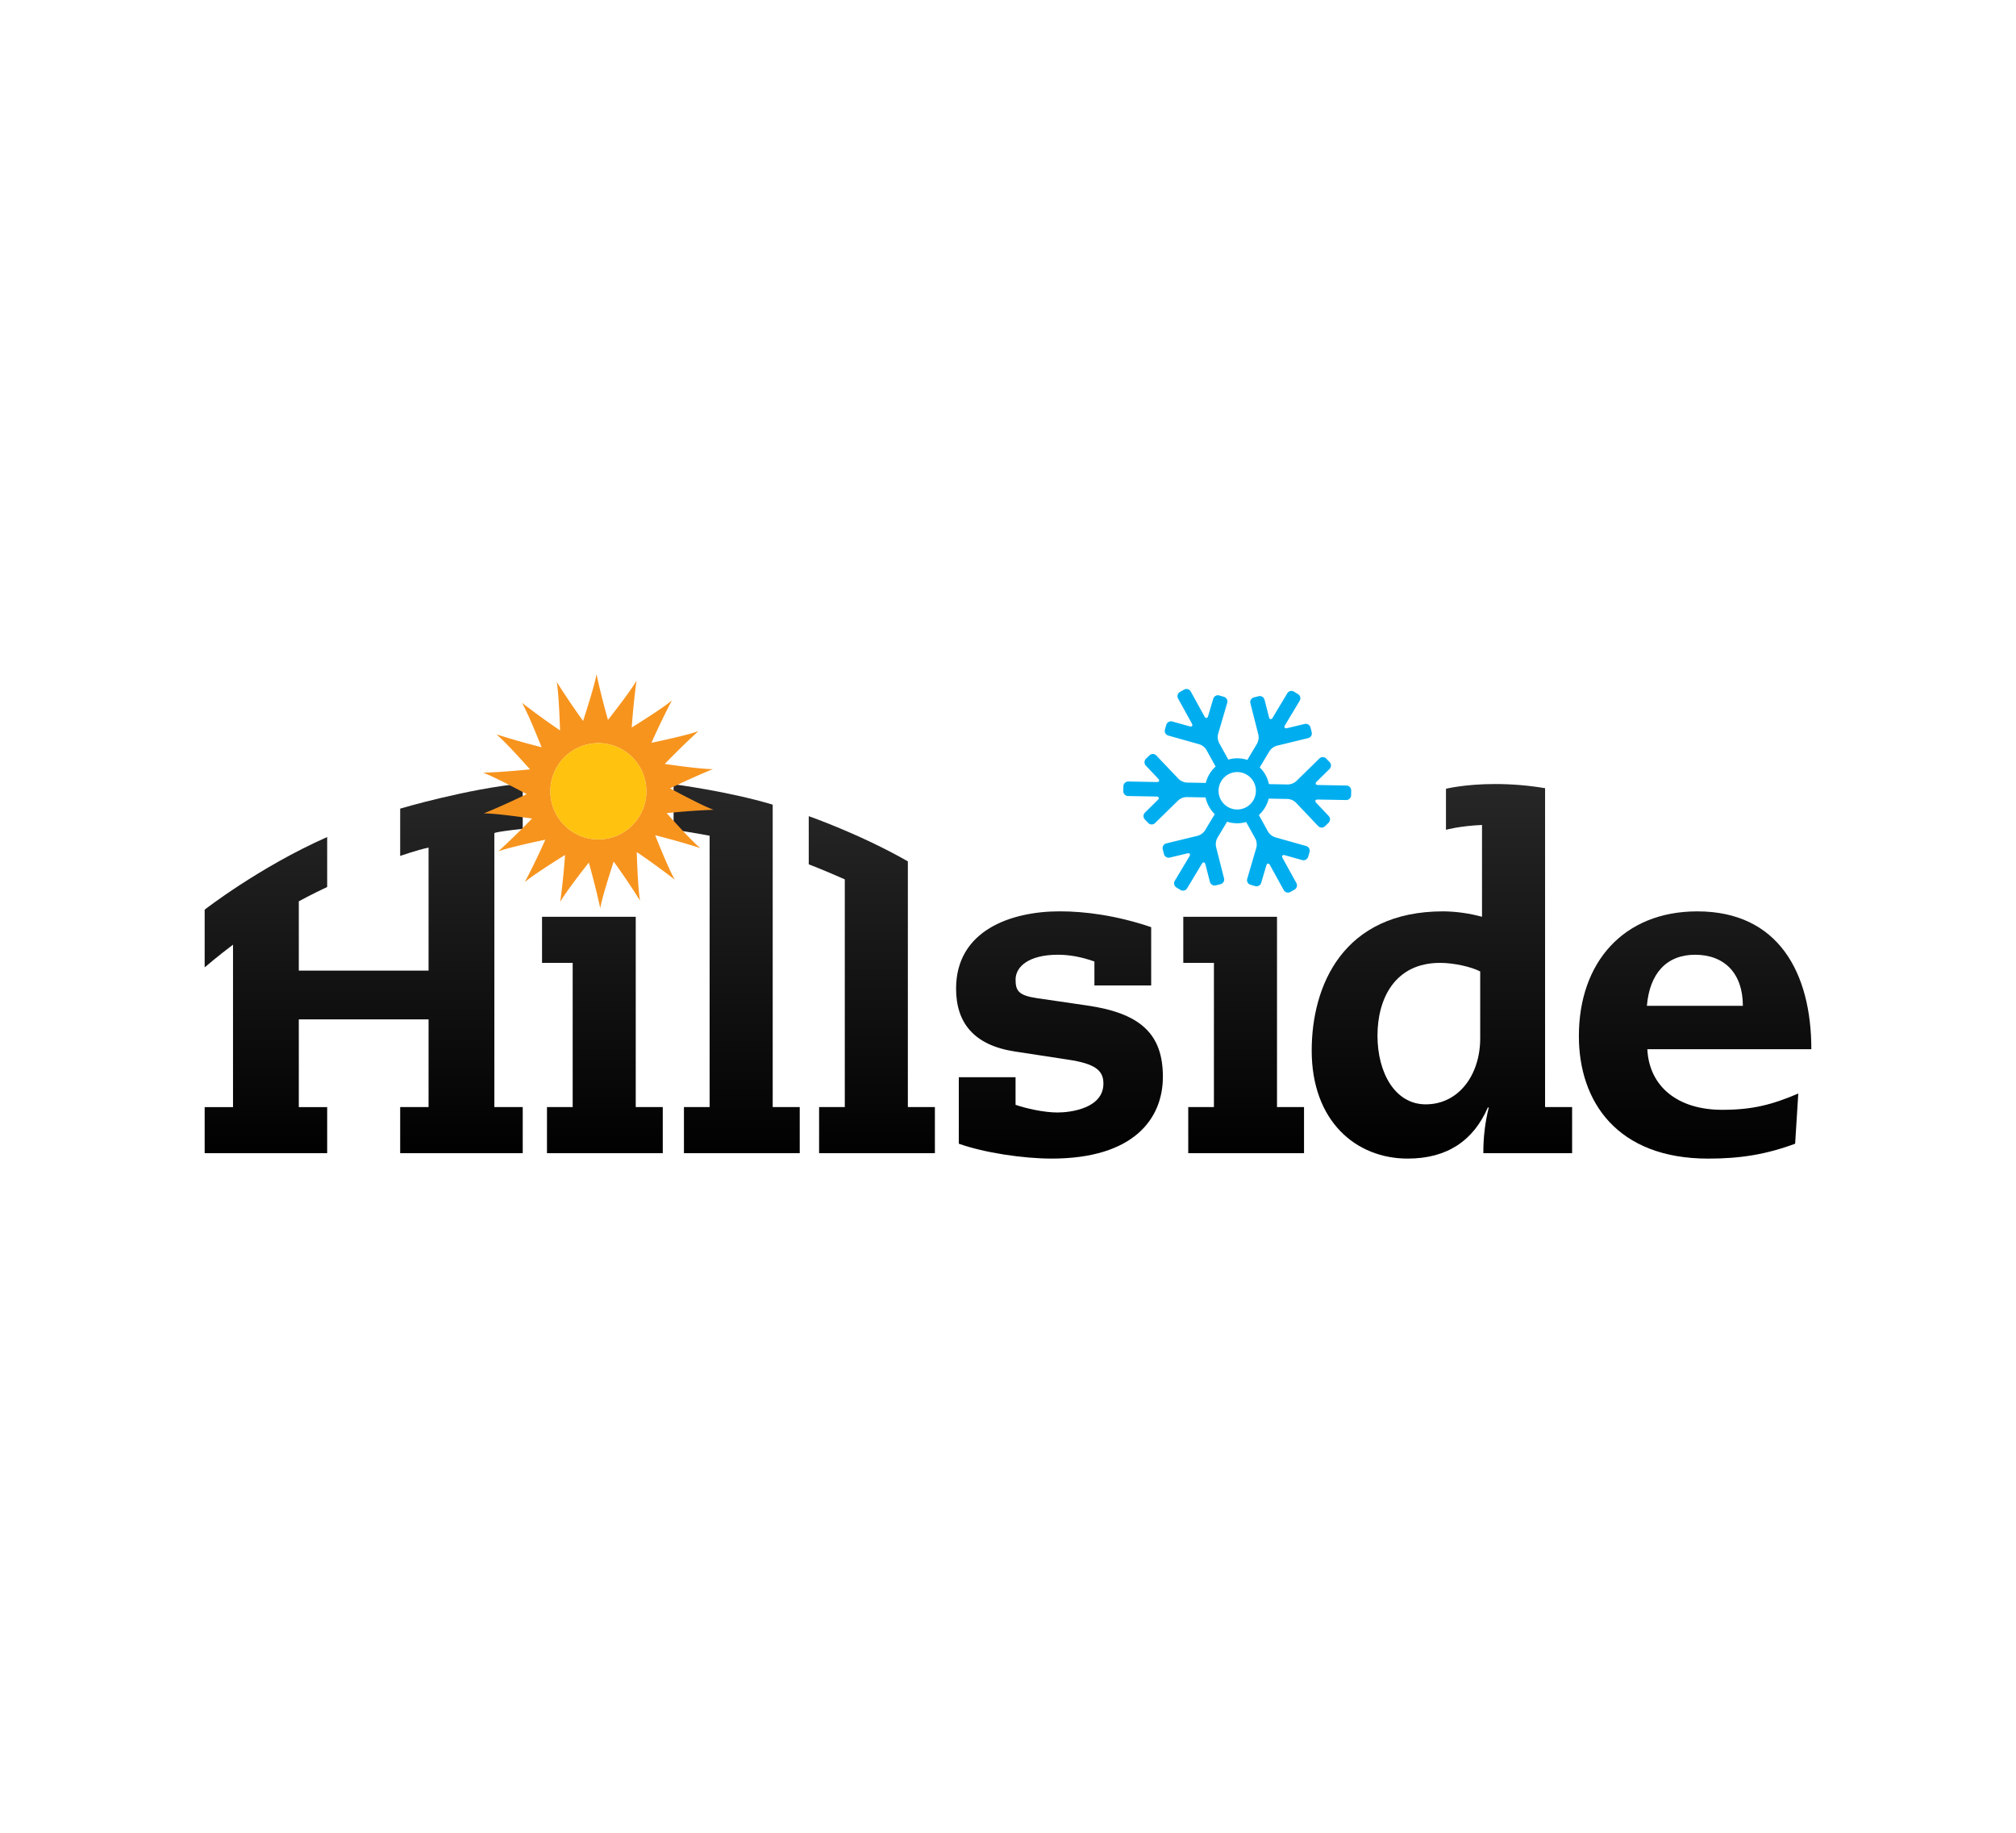 <svg xmlns="http://www.w3.org/2000/svg" xmlns:xlink="http://www.w3.org/1999/xlink" xml:space="preserve" id="Layer_1" width="110" height="100" x="0" y="0" style="enable-background:new 0 0 110 100" version="1.1" viewBox="0 0 110 100"><style type="text/css">.st0{fill:#fff}.st1{clip-path:url(#SVGID_2_);fill:url(#SVGID_3_)}.st2{clip-path:url(#SVGID_5_);fill:url(#SVGID_6_)}.st3{clip-path:url(#SVGID_8_);fill:url(#SVGID_9_)}.st4{clip-path:url(#SVGID_11_);fill:url(#SVGID_12_)}.st5{clip-path:url(#SVGID_14_);fill:url(#SVGID_15_)}.st6{clip-path:url(#SVGID_17_);fill:url(#SVGID_18_)}.st7{clip-path:url(#SVGID_20_);fill:url(#SVGID_21_)}.st8{clip-path:url(#SVGID_23_);fill:url(#SVGID_24_)}.st9{fill:#00aeef}.st10{fill:#f7941e}.st11{fill:#ffc20e}</style><path d="M0 0h110v100H0z" class="st0"/><g><g><g><defs><path id="SVGID_1_" d="M21.835 44.12v2.582s.895-.316 1.549-.457v6.712h-7.08v-3.781s.777-.421 1.548-.78V45.67c-3.717 1.647-6.686 3.964-6.686 3.964v3.149s.703-.605 1.548-1.24v8.863h-1.548v2.516h6.686v-2.516h-1.548V55.62h7.08v4.784h-1.549v2.516h6.687v-2.516h-1.548v-14.94s-.106-.062 1.548-.242v-2.474c-2.99.276-6.687 1.372-6.687 1.372"/></defs><clipPath id="SVGID_2_"><use xlink:href="#SVGID_1_" style="overflow:visible"/></clipPath><linearGradient id="SVGID_3_" x1="-769.542" x2="-769.491" y1="-296.483" y2="-296.483" gradientTransform="rotate(90 -223737.527 99311.848) scale(419.74)" gradientUnits="userSpaceOnUse"><stop offset="0" style="stop-color:#282829"/><stop offset="1" style="stop-color:#000"/></linearGradient><path d="M11.167 42.748h17.355V62.92H11.167z" class="st1"/></g></g><g><g><defs><path id="SVGID_4_" d="M29.575 50.021v2.516h1.672v7.867h-1.402v2.516h6.318v-2.516h-1.475V50.021z"/></defs><clipPath id="SVGID_5_"><use xlink:href="#SVGID_4_" style="overflow:visible"/></clipPath><linearGradient id="SVGID_6_" x1="-769.542" x2="-769.491" y1="-295.906" y2="-295.906" gradientTransform="rotate(90 -223613.223 99440.777) scale(419.746)" gradientUnits="userSpaceOnUse"><stop offset="0" style="stop-color:#282829"/><stop offset="1" style="stop-color:#000"/></linearGradient><path d="M29.575 50.021h6.589V62.92h-6.589z" class="st2"/></g></g><g><g><defs><path id="SVGID_7_" d="M36.753 45.271s1.088.158 1.966.327v14.805h-1.401v2.516h6.318v-2.516h-1.475v-16.5c-2.448-.734-5.408-1.112-5.408-1.112v2.48z"/></defs><clipPath id="SVGID_8_"><use xlink:href="#SVGID_7_" style="overflow:visible"/></clipPath><linearGradient id="SVGID_9_" x1="-769.542" x2="-769.491" y1="-295.582" y2="-295.582" gradientTransform="rotate(90 -223541.578 99512.578) scale(419.746)" gradientUnits="userSpaceOnUse"><stop offset="0" style="stop-color:#282829"/><stop offset="1" style="stop-color:#000"/></linearGradient><path d="M36.753 42.79h6.883v20.129h-6.883z" class="st3"/></g></g><g><g><defs><path id="SVGID_10_" d="M44.128 47.158s.85.326 1.967.822v12.423h-1.402v2.516h6.318v-2.516h-1.475V46.997c-2.617-1.494-5.408-2.465-5.408-2.465v2.626z"/></defs><clipPath id="SVGID_11_"><use xlink:href="#SVGID_10_" style="overflow:visible"/></clipPath><linearGradient id="SVGID_12_" x1="-769.542" x2="-769.491" y1="-295.255" y2="-295.255" gradientTransform="rotate(90 -223470.59 99585.379) scale(419.748)" gradientUnits="userSpaceOnUse"><stop offset="0" style="stop-color:#282829"/><stop offset="1" style="stop-color:#000"/></linearGradient><path d="M44.128 44.532h6.883V62.92h-6.883z" class="st4"/></g></g><g><g><defs><path id="SVGID_13_" d="M52.167 53.942c0 1.849.959 3.083 3.196 3.428l2.901.444c1.499.222 1.942.592 1.942 1.307 0 1.357-1.795 1.579-2.508 1.579-.737 0-1.72-.222-2.286-.419v-1.505h-3.097v3.626c1.376.493 3.515.813 5.064.813 4.474 0 6.072-2.17 6.072-4.464 0-2.343-1.229-3.478-4.179-3.896l-2.704-.395c-.983-.148-1.155-.395-1.155-1.011 0-.716.737-1.357 2.311-1.357.639 0 1.303.123 1.991.37v1.307h3.097v-3.182c-1.893-.641-3.614-.863-4.99-.863-2.656.001-5.655 1.036-5.655 4.218"/></defs><clipPath id="SVGID_14_"><use xlink:href="#SVGID_13_" style="overflow:visible"/></clipPath><linearGradient id="SVGID_15_" x1="-769.542" x2="-769.491" y1="-294.802" y2="-294.802" gradientTransform="rotate(90 -223366.406 99683.875) scale(419.741)" gradientUnits="userSpaceOnUse"><stop offset="0" style="stop-color:#282829"/><stop offset="1" style="stop-color:#000"/></linearGradient><path d="M52.167 49.725h11.284v13.49H52.167z" class="st5"/></g></g><g><g><defs><path id="SVGID_16_" d="M64.564 50.021v2.516h1.672v7.867h-1.401v2.516h6.318v-2.516h-1.475V50.021z"/></defs><clipPath id="SVGID_17_"><use xlink:href="#SVGID_16_" style="overflow:visible"/></clipPath><linearGradient id="SVGID_18_" x1="-769.542" x2="-769.491" y1="-294.357" y2="-294.357" gradientTransform="rotate(90 -223270.598 99783.402) scale(419.746)" gradientUnits="userSpaceOnUse"><stop offset="0" style="stop-color:#282829"/><stop offset="1" style="stop-color:#000"/></linearGradient><path d="M64.564 50.021h6.588V62.92h-6.588z" class="st6"/></g></g><g><g><defs><path id="SVGID_19_" d="M75.16 56.507c0-1.998.934-3.971 3.417-3.971.762 0 1.72.222 2.188.468v3.651c0 1.972-1.155 3.6-2.975 3.6-1.672.001-2.63-1.725-2.63-3.748m3.737-13.471v2.239s.702-.203 1.967-.264v5.01a8.394 8.394 0 0 0-2.115-.296c-5.482 0-7.178 4.069-7.178 7.596 0 3.847 2.409 5.894 5.236 5.894 2.163 0 3.589-.986 4.375-2.787h.05a10.014 10.014 0 0 0-.295 2.491h4.843v-2.516h-1.475V43.005a16.552 16.552 0 0 0-2.722-.227c-1.655 0-2.686.258-2.686.258"/></defs><clipPath id="SVGID_20_"><use xlink:href="#SVGID_19_" style="overflow:visible"/></clipPath><linearGradient id="SVGID_21_" x1="-769.542" x2="-769.491" y1="-293.878" y2="-293.878" gradientTransform="rotate(90 -223163.645 99888.793) scale(419.744)" gradientUnits="userSpaceOnUse"><stop offset="0" style="stop-color:#282829"/><stop offset="1" style="stop-color:#000"/></linearGradient><path d="M71.571 42.778H85.78v20.437H71.571z" class="st7"/></g></g><g><g><defs><path id="SVGID_22_" d="M92.491 52.093c1.598 0 2.606 1.011 2.606 2.787H89.86c.148-1.752 1.058-2.787 2.631-2.787m-6.342 4.439c0 3.577 2.09 6.684 7.056 6.684 1.745 0 3.146-.222 4.744-.813l.172-2.738c-1.45.617-2.507.888-4.155.888-2.409 0-3.982-1.258-4.081-3.305h8.948c0-4.168-1.795-7.522-6.22-7.522-4.03-.001-6.464 2.786-6.464 6.806"/></defs><clipPath id="SVGID_23_"><use xlink:href="#SVGID_22_" style="overflow:visible"/></clipPath><linearGradient id="SVGID_24_" x1="-769.542" x2="-769.491" y1="-293.266" y2="-293.266" gradientTransform="rotate(90 -223026.781 100023.5) scale(419.741)" gradientUnits="userSpaceOnUse"><stop offset="0" style="stop-color:#282829"/><stop offset="1" style="stop-color:#000"/></linearGradient><path d="M86.149 49.725h12.685v13.49H86.149z" class="st8"/></g></g><path d="m64.28 38.113.748 1.356c.071.128.014.2-.126.16l-.938-.263a.268.268 0 0 0-.327.184l-.074.256a.264.264 0 0 0 .182.327l1.7.479c.139.04.312.176.381.304l.503.909c-.129.114-.243.25-.336.406-.092.156-.159.32-.201.487l-1.035-.02a.72.72 0 0 1-.446-.196l-1.219-1.281a.26.26 0 0 0-.371-.009l-.192.185a.27.27 0 0 0-.009.376l.671.708c.1.106.064.19-.082.188l-1.545-.029a.265.265 0 0 0-.268.26l-.006.263a.266.266 0 0 0 .26.27l1.544.028c.144.003.178.089.075.19l-.695.684a.267.267 0 0 0-.006.376l.184.192a.26.26 0 0 0 .372.005l1.265-1.238a.726.726 0 0 1 .453-.179l1.038.018c.072.342.243.66.501.913l-.534.89a.723.723 0 0 1-.393.289l-1.717.416a.266.266 0 0 0-.194.32l.065.259a.266.266 0 0 0 .32.195l.947-.227c.141-.035.196.04.121.165l-.796 1.33a.265.265 0 0 0 .089.363l.224.136a.265.265 0 0 0 .362-.091l.797-1.328c.074-.124.166-.111.202.03l.243.946a.268.268 0 0 0 .322.193l.257-.064a.263.263 0 0 0 .192-.32l-.436-1.718a.732.732 0 0 1 .07-.484l.534-.89c.343.113.704.115 1.039.019l.503.911c.07.127.094.346.053.485l-.498 1.701c-.042.14.04.286.179.326l.255.074a.267.267 0 0 0 .329-.18l.277-.938c.042-.14.133-.149.204-.022l.747 1.356c.07.128.232.174.359.105l.229-.128a.266.266 0 0 0 .103-.36l-.747-1.355c-.071-.128-.013-.2.127-.161l.937.263a.268.268 0 0 0 .328-.184l.074-.256a.265.265 0 0 0-.181-.326l-1.701-.48a.73.73 0 0 1-.382-.304l-.501-.909a1.784 1.784 0 0 0 .536-.895l1.036.019a.723.723 0 0 1 .446.197l1.217 1.283a.264.264 0 0 0 .372.007l.192-.185a.267.267 0 0 0 .008-.375l-.67-.709c-.101-.107-.063-.19.082-.187l1.544.028a.266.266 0 0 0 .269-.259l.005-.263a.267.267 0 0 0-.259-.27l-1.545-.028c-.144-.003-.179-.088-.075-.19l.696-.685a.268.268 0 0 0 .005-.376l-.184-.191a.26.26 0 0 0-.372-.006l-1.265 1.238a.721.721 0 0 1-.452.18l-1.038-.019a1.778 1.778 0 0 0-.502-.912l.534-.891a.73.73 0 0 1 .393-.29l1.716-.417a.262.262 0 0 0 .193-.318l-.064-.259a.268.268 0 0 0-.32-.196l-.948.228c-.141.035-.195-.041-.121-.166l.797-1.327a.265.265 0 0 0-.09-.363l-.225-.136a.262.262 0 0 0-.361.091l-.796 1.328c-.076.125-.167.11-.202-.03l-.244-.947a.266.266 0 0 0-.323-.191l-.257.064a.263.263 0 0 0-.191.32l.436 1.717a.728.728 0 0 1-.07.483l-.534.892a1.76 1.76 0 0 0-1.038-.019l-.503-.911a.728.728 0 0 1-.053-.486l.498-1.7a.263.263 0 0 0-.18-.327l-.255-.075a.267.267 0 0 0-.328.181l-.278.937c-.041.139-.132.149-.203.022l-.747-1.356a.263.263 0 0 0-.358-.104l-.229.128a.267.267 0 0 0-.104.36m3.753 4.159c.482.291.638.918.347 1.403a1.018 1.018 0 1 1-1.744-1.054c.29-.485.915-.64 1.397-.349" class="st9"/><path d="M36.377 44.367a38.547 38.547 0 0 1 2.559-.184c-.474-.166-1.58-.741-2.376-1.168 1.343-.653 2.342-1.051 2.342-1.051-.502.007-1.737-.153-2.631-.281 1.039-1.075 1.842-1.793 1.842-1.793-.468.179-1.686.452-2.568.639.61-1.367 1.119-2.316 1.119-2.316-.379.329-1.429 1.004-2.195 1.482.107-1.494.263-2.561.263-2.561-.244.44-1.001 1.434-1.558 2.146-.408-1.441-.627-2.497-.627-2.497-.079.497-.452 1.691-.732 2.552-.874-1.214-1.439-2.131-1.439-2.131.094.494.151 1.743.182 2.648a39.243 39.243 0 0 1-2.08-1.508c.258.432.737 1.586 1.075 2.427-1.449-.367-2.469-.705-2.469-.705.389.318 1.233 1.238 1.836 1.912-1.486.153-2.559.184-2.559.184.474.166 1.58.741 2.377 1.167-1.343.652-2.341 1.052-2.341 1.052.502-.008 1.737.153 2.631.28-1.04 1.075-1.842 1.793-1.842 1.793.469-.179 1.685-.453 2.569-.639a38.997 38.997 0 0 1-1.12 2.315c.38-.329 1.428-1.003 2.196-1.482a40.492 40.492 0 0 1-.263 2.561c.244-.44 1.002-1.434 1.559-2.146.407 1.441.625 2.496.625 2.496.08-.497.452-1.69.733-2.551a39.476 39.476 0 0 1 1.439 2.132c-.094-.494-.151-1.745-.181-2.65a38.902 38.902 0 0 1 2.078 1.509c-.256-.431-.736-1.586-1.074-2.427 1.449.366 2.469.705 2.469.705-.392-.315-1.235-1.235-1.839-1.91m-1.121-.96a2.62 2.62 0 0 1-2.84 2.382 2.623 2.623 0 0 1-2.376-2.848 2.622 2.622 0 0 1 2.84-2.384 2.626 2.626 0 0 1 2.376 2.85" class="st10"/><path d="M35.256 43.407a2.62 2.62 0 0 1-2.84 2.382 2.623 2.623 0 0 1-2.376-2.848 2.622 2.622 0 0 1 2.84-2.384 2.626 2.626 0 0 1 2.376 2.85" class="st11"/></g></svg>
